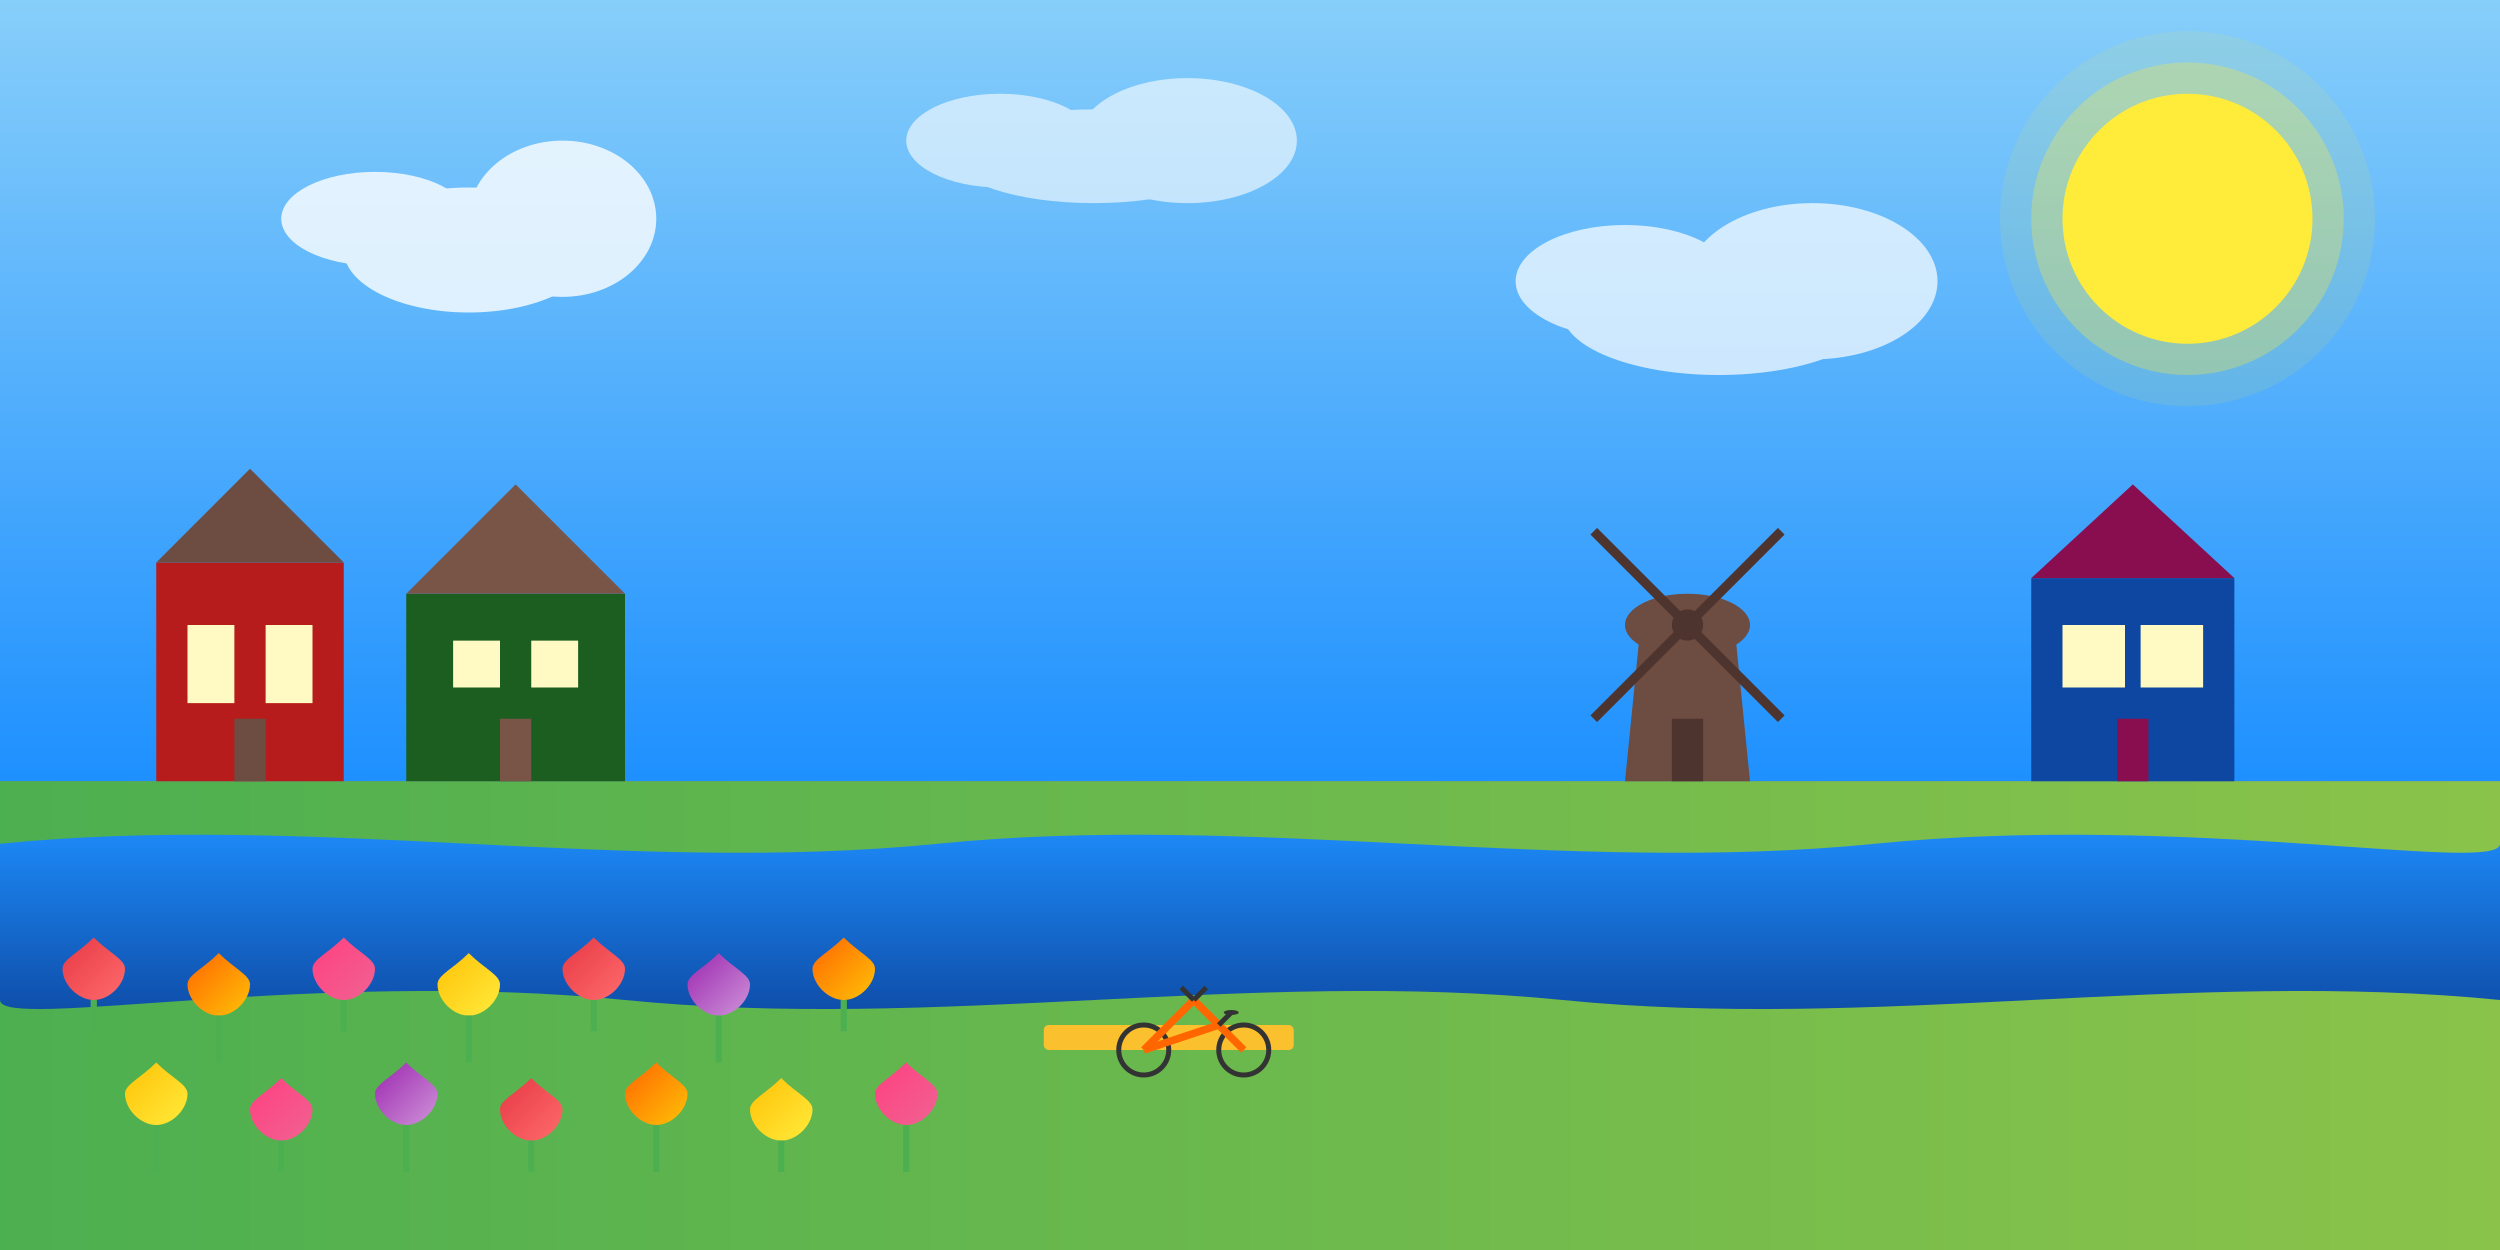 <svg xmlns="http://www.w3.org/2000/svg" viewBox="0 0 800 400" width="800" height="400">
  <rect x="0" y="0" width="800" height="400" fill="#808080" stroke="none"/>
  <defs>
    <linearGradient id="skyGradient" x1="0%" y1="0%" x2="0%" y2="100%">
      <stop offset="0%" stop-color="#87CEFA" />
      <stop offset="100%" stop-color="#1E90FF" />
    </linearGradient>
    <linearGradient id="fieldGradient" x1="0%" y1="0%" x2="100%" y2="0%">
      <stop offset="0%" stop-color="#4CAF50" />
      <stop offset="100%" stop-color="#8BC34A" />
    </linearGradient>
    <linearGradient id="tulipRedGradient" x1="0%" y1="0%" x2="100%" y2="100%">
      <stop offset="0%" stop-color="#E63946" />
      <stop offset="100%" stop-color="#FF6B6B" />
    </linearGradient>
    <linearGradient id="tulipOrangeGradient" x1="0%" y1="0%" x2="100%" y2="100%">
      <stop offset="0%" stop-color="#FF6600" />
      <stop offset="100%" stop-color="#FFC107" />
    </linearGradient>
    <linearGradient id="tulipPinkGradient" x1="0%" y1="0%" x2="100%" y2="100%">
      <stop offset="0%" stop-color="#FF4081" />
      <stop offset="100%" stop-color="#F06292" />
    </linearGradient>
    <linearGradient id="tulipPurpleGradient" x1="0%" y1="0%" x2="100%" y2="100%">
      <stop offset="0%" stop-color="#9C27B0" />
      <stop offset="100%" stop-color="#CE93D8" />
    </linearGradient>
    <linearGradient id="tulipYellowGradient" x1="0%" y1="0%" x2="100%" y2="100%">
      <stop offset="0%" stop-color="#FFC107" />
      <stop offset="100%" stop-color="#FFEB3B" />
    </linearGradient>
    <linearGradient id="canalGradient" x1="0%" y1="0%" x2="0%" y2="100%">
      <stop offset="0%" stop-color="#1E90FF" opacity="0.8" />
      <stop offset="100%" stop-color="#0D47A1" opacity="0.8" />
    </linearGradient>
  </defs>
  
  <!-- Sky background -->
  <rect x="0" y="0" width="800" height="250" fill="url(#skyGradient)" />
  
  <!-- Sun -->
  <circle cx="700" cy="70" r="40" fill="#FFEB3B" />
  <circle cx="700" cy="70" r="50" fill="#FFEB3B" opacity="0.3" />
  <circle cx="700" cy="70" r="60" fill="#FFEB3B" opacity="0.1" />
  
  <!-- Clouds -->
  <g opacity="0.8">
    <ellipse cx="150" cy="80" rx="40" ry="20" fill="white" />
    <ellipse cx="180" cy="70" rx="30" ry="25" fill="white" />
    <ellipse cx="120" cy="70" rx="30" ry="15" fill="white" />
  </g>
  <g opacity="0.7">
    <ellipse cx="550" cy="100" rx="50" ry="20" fill="white" />
    <ellipse cx="580" cy="90" rx="40" ry="25" fill="white" />
    <ellipse cx="520" cy="90" rx="35" ry="18" fill="white" />
  </g>
  <g opacity="0.6">
    <ellipse cx="350" cy="50" rx="45" ry="15" fill="white" />
    <ellipse cx="380" cy="45" rx="35" ry="20" fill="white" />
    <ellipse cx="320" cy="45" rx="30" ry="15" fill="white" />
  </g>
  
  <!-- Field/ground -->
  <rect x="0" y="250" width="800" height="150" fill="url(#fieldGradient)" />
  
  <!-- Canal -->
  <path d="M0,270 C100,260 200,280 300,270 C400,260 500,280 600,270 C700,260 800,280 800,270 L800,320 C700,310 600,330 500,320 C400,310 300,330 200,320 C100,310 0,330 0,320 Z" fill="url(#canalGradient)" />
  
  <!-- Houses -->
  <g transform="translate(50, 180)">
    <!-- Dutch house 1 -->
    <rect x="0" y="0" width="60" height="70" fill="#B71C1C" />
    <polygon points="0,0 60,0 30,-30" fill="#6D4C41" />
    <rect x="10" y="20" width="15" height="25" fill="#FFF9C4" />
    <rect x="35" y="20" width="15" height="25" fill="#FFF9C4" />
    <rect x="25" y="50" width="10" height="20" fill="#6D4C41" />
  </g>
  
  <g transform="translate(130, 190)">
    <!-- Dutch house 2 -->
    <rect x="0" y="0" width="70" height="60" fill="#1B5E20" />
    <polygon points="0,0 70,0 35,-35" fill="#795548" />
    <rect x="15" y="15" width="15" height="15" fill="#FFF9C4" />
    <rect x="40" y="15" width="15" height="15" fill="#FFF9C4" />
    <rect x="30" y="40" width="10" height="20" fill="#795548" />
  </g>
  
  <g transform="translate(650, 185)">
    <!-- Dutch house 3 -->
    <rect x="0" y="0" width="65" height="65" fill="#0D47A1" />
    <polygon points="0,0 65,0 32.5,-30" fill="#880E4F" />
    <rect x="10" y="15" width="20" height="20" fill="#FFF9C4" />
    <rect x="35" y="15" width="20" height="20" fill="#FFF9C4" />
    <rect x="27.5" y="45" width="10" height="20" fill="#880E4F" />
  </g>
  
  <!-- Windmill -->
  <g transform="translate(500, 170)">
    <!-- Base -->
    <path d="M20,80 L60,80 L55,30 L25,30 Z" fill="#6D4C41" />
    <!-- Middle part -->
    <ellipse cx="40" cy="30" rx="20" ry="10" fill="#6D4C41" />
    <!-- Top -->
    <circle cx="40" cy="30" r="5" fill="#4E342E" />
    <!-- Sails -->
    <g transform="translate(40, 30)">
      <line x1="0" y1="0" x2="-30" y2="-30" stroke="#4E342E" stroke-width="3" />
      <line x1="0" y1="0" x2="30" y2="-30" stroke="#4E342E" stroke-width="3" />
      <line x1="0" y1="0" x2="-30" y2="30" stroke="#4E342E" stroke-width="3" />
      <line x1="0" y1="0" x2="30" y2="30" stroke="#4E342E" stroke-width="3" />
      <!-- Sail cloth -->
      <path d="M0,0 L-30,-30 L-20,-20 Z" fill="white" />
      <path d="M0,0 L30,-30 L20,-20 Z" fill="white" />
      <path d="M0,0 L-30,30 L-20,20 Z" fill="white" />
      <path d="M0,0 L30,30 L20,20 Z" fill="white" />
    </g>
    <!-- Door -->
    <rect x="35" y="60" width="10" height="20" fill="#4E342E" />
  </g>
  
  <!-- Tulip field -->
  <g transform="translate(0, 300)">
    <!-- Rows of tulips -->
    <!-- Row 1 -->
    <g transform="translate(20, 0)">
      <!-- Function to create a tulip -->
      <g transform="translate(0, 0)">
        <path d="M10,0 C5,5 0,7 0,10 C0,15 5,20 10,20 C15,20 20,15 20,10 C20,7 15,5 10,0 Z" fill="url(#tulipRedGradient)" />
        <line x1="10" y1="20" x2="10" y2="30" stroke="#4CAF50" stroke-width="2" />
      </g>
      <g transform="translate(40, 5)">
        <path d="M10,0 C5,5 0,7 0,10 C0,15 5,20 10,20 C15,20 20,15 20,10 C20,7 15,5 10,0 Z" fill="url(#tulipOrangeGradient)" />
        <line x1="10" y1="20" x2="10" y2="35" stroke="#4CAF50" stroke-width="2" />
      </g>
      <g transform="translate(80, 0)">
        <path d="M10,0 C5,5 0,7 0,10 C0,15 5,20 10,20 C15,20 20,15 20,10 C20,7 15,5 10,0 Z" fill="url(#tulipPinkGradient)" />
        <line x1="10" y1="20" x2="10" y2="30" stroke="#4CAF50" stroke-width="2" />
      </g>
      <g transform="translate(120, 5)">
        <path d="M10,0 C5,5 0,7 0,10 C0,15 5,20 10,20 C15,20 20,15 20,10 C20,7 15,5 10,0 Z" fill="url(#tulipYellowGradient)" />
        <line x1="10" y1="20" x2="10" y2="35" stroke="#4CAF50" stroke-width="2" />
      </g>
      <g transform="translate(160, 0)">
        <path d="M10,0 C5,5 0,7 0,10 C0,15 5,20 10,20 C15,20 20,15 20,10 C20,7 15,5 10,0 Z" fill="url(#tulipRedGradient)" />
        <line x1="10" y1="20" x2="10" y2="30" stroke="#4CAF50" stroke-width="2" />
      </g>
      <g transform="translate(200, 5)">
        <path d="M10,0 C5,5 0,7 0,10 C0,15 5,20 10,20 C15,20 20,15 20,10 C20,7 15,5 10,0 Z" fill="url(#tulipPurpleGradient)" />
        <line x1="10" y1="20" x2="10" y2="35" stroke="#4CAF50" stroke-width="2" />
      </g>
      <g transform="translate(240, 0)">
        <path d="M10,0 C5,5 0,7 0,10 C0,15 5,20 10,20 C15,20 20,15 20,10 C20,7 15,5 10,0 Z" fill="url(#tulipOrangeGradient)" />
        <line x1="10" y1="20" x2="10" y2="30" stroke="#4CAF50" stroke-width="2" />
      </g>
    </g>
    
    <!-- Row 2 - offset -->
    <g transform="translate(40, 40)">
      <g transform="translate(0, 0)">
        <path d="M10,0 C5,5 0,7 0,10 C0,15 5,20 10,20 C15,20 20,15 20,10 C20,7 15,5 10,0 Z" fill="url(#tulipYellowGradient)" />
        <line x1="10" y1="20" x2="10" y2="35" stroke="#4CAF50" stroke-width="2" />
      </g>
      <g transform="translate(40, 5)">
        <path d="M10,0 C5,5 0,7 0,10 C0,15 5,20 10,20 C15,20 20,15 20,10 C20,7 15,5 10,0 Z" fill="url(#tulipPinkGradient)" />
        <line x1="10" y1="20" x2="10" y2="30" stroke="#4CAF50" stroke-width="2" />
      </g>
      <g transform="translate(80, 0)">
        <path d="M10,0 C5,5 0,7 0,10 C0,15 5,20 10,20 C15,20 20,15 20,10 C20,7 15,5 10,0 Z" fill="url(#tulipPurpleGradient)" />
        <line x1="10" y1="20" x2="10" y2="35" stroke="#4CAF50" stroke-width="2" />
      </g>
      <g transform="translate(120, 5)">
        <path d="M10,0 C5,5 0,7 0,10 C0,15 5,20 10,20 C15,20 20,15 20,10 C20,7 15,5 10,0 Z" fill="url(#tulipRedGradient)" />
        <line x1="10" y1="20" x2="10" y2="30" stroke="#4CAF50" stroke-width="2" />
      </g>
      <g transform="translate(160, 0)">
        <path d="M10,0 C5,5 0,7 0,10 C0,15 5,20 10,20 C15,20 20,15 20,10 C20,7 15,5 10,0 Z" fill="url(#tulipOrangeGradient)" />
        <line x1="10" y1="20" x2="10" y2="35" stroke="#4CAF50" stroke-width="2" />
      </g>
      <g transform="translate(200, 5)">
        <path d="M10,0 C5,5 0,7 0,10 C0,15 5,20 10,20 C15,20 20,15 20,10 C20,7 15,5 10,0 Z" fill="url(#tulipYellowGradient)" />
        <line x1="10" y1="20" x2="10" y2="30" stroke="#4CAF50" stroke-width="2" />
      </g>
      <g transform="translate(240, 0)">
        <path d="M10,0 C5,5 0,7 0,10 C0,15 5,20 10,20 C15,20 20,15 20,10 C20,7 15,5 10,0 Z" fill="url(#tulipPinkGradient)" />
        <line x1="10" y1="20" x2="10" y2="35" stroke="#4CAF50" stroke-width="2" />
      </g>
    </g>
  </g>
  
  <!-- Bicycle on a path -->
  <g transform="translate(350, 320) scale(0.8)">
    <!-- Bicycle path -->
    <rect x="-20" y="10" width="100" height="10" fill="#FBC02D" rx="2" />
    
    <!-- Bicycle -->
    <g transform="translate(20, 0)">
      <!-- Wheels -->
      <circle cx="0" cy="20" r="10" stroke="#333" stroke-width="2" fill="none" />
      <circle cx="40" cy="20" r="10" stroke="#333" stroke-width="2" fill="none" />
      
      <!-- Frame -->
      <line x1="0" y1="20" x2="20" y2="0" stroke="#FF6600" stroke-width="3" />
      <line x1="20" y1="0" x2="30" y2="10" stroke="#FF6600" stroke-width="3" />
      <line x1="30" y1="10" x2="40" y2="20" stroke="#FF6600" stroke-width="3" />
      <line x1="0" y1="20" x2="30" y2="10" stroke="#FF6600" stroke-width="3" />
      
      <!-- Handlebar -->
      <line x1="20" y1="0" x2="15" y2="-5" stroke="#333" stroke-width="2" />
      <line x1="20" y1="0" x2="25" y2="-5" stroke="#333" stroke-width="2" />
      
      <!-- Seat -->
      <line x1="30" y1="10" x2="35" y2="5" stroke="#333" stroke-width="2" />
      <ellipse cx="35" cy="5" rx="3" ry="1" fill="#333" />
    </g>
  </g>
</svg>
